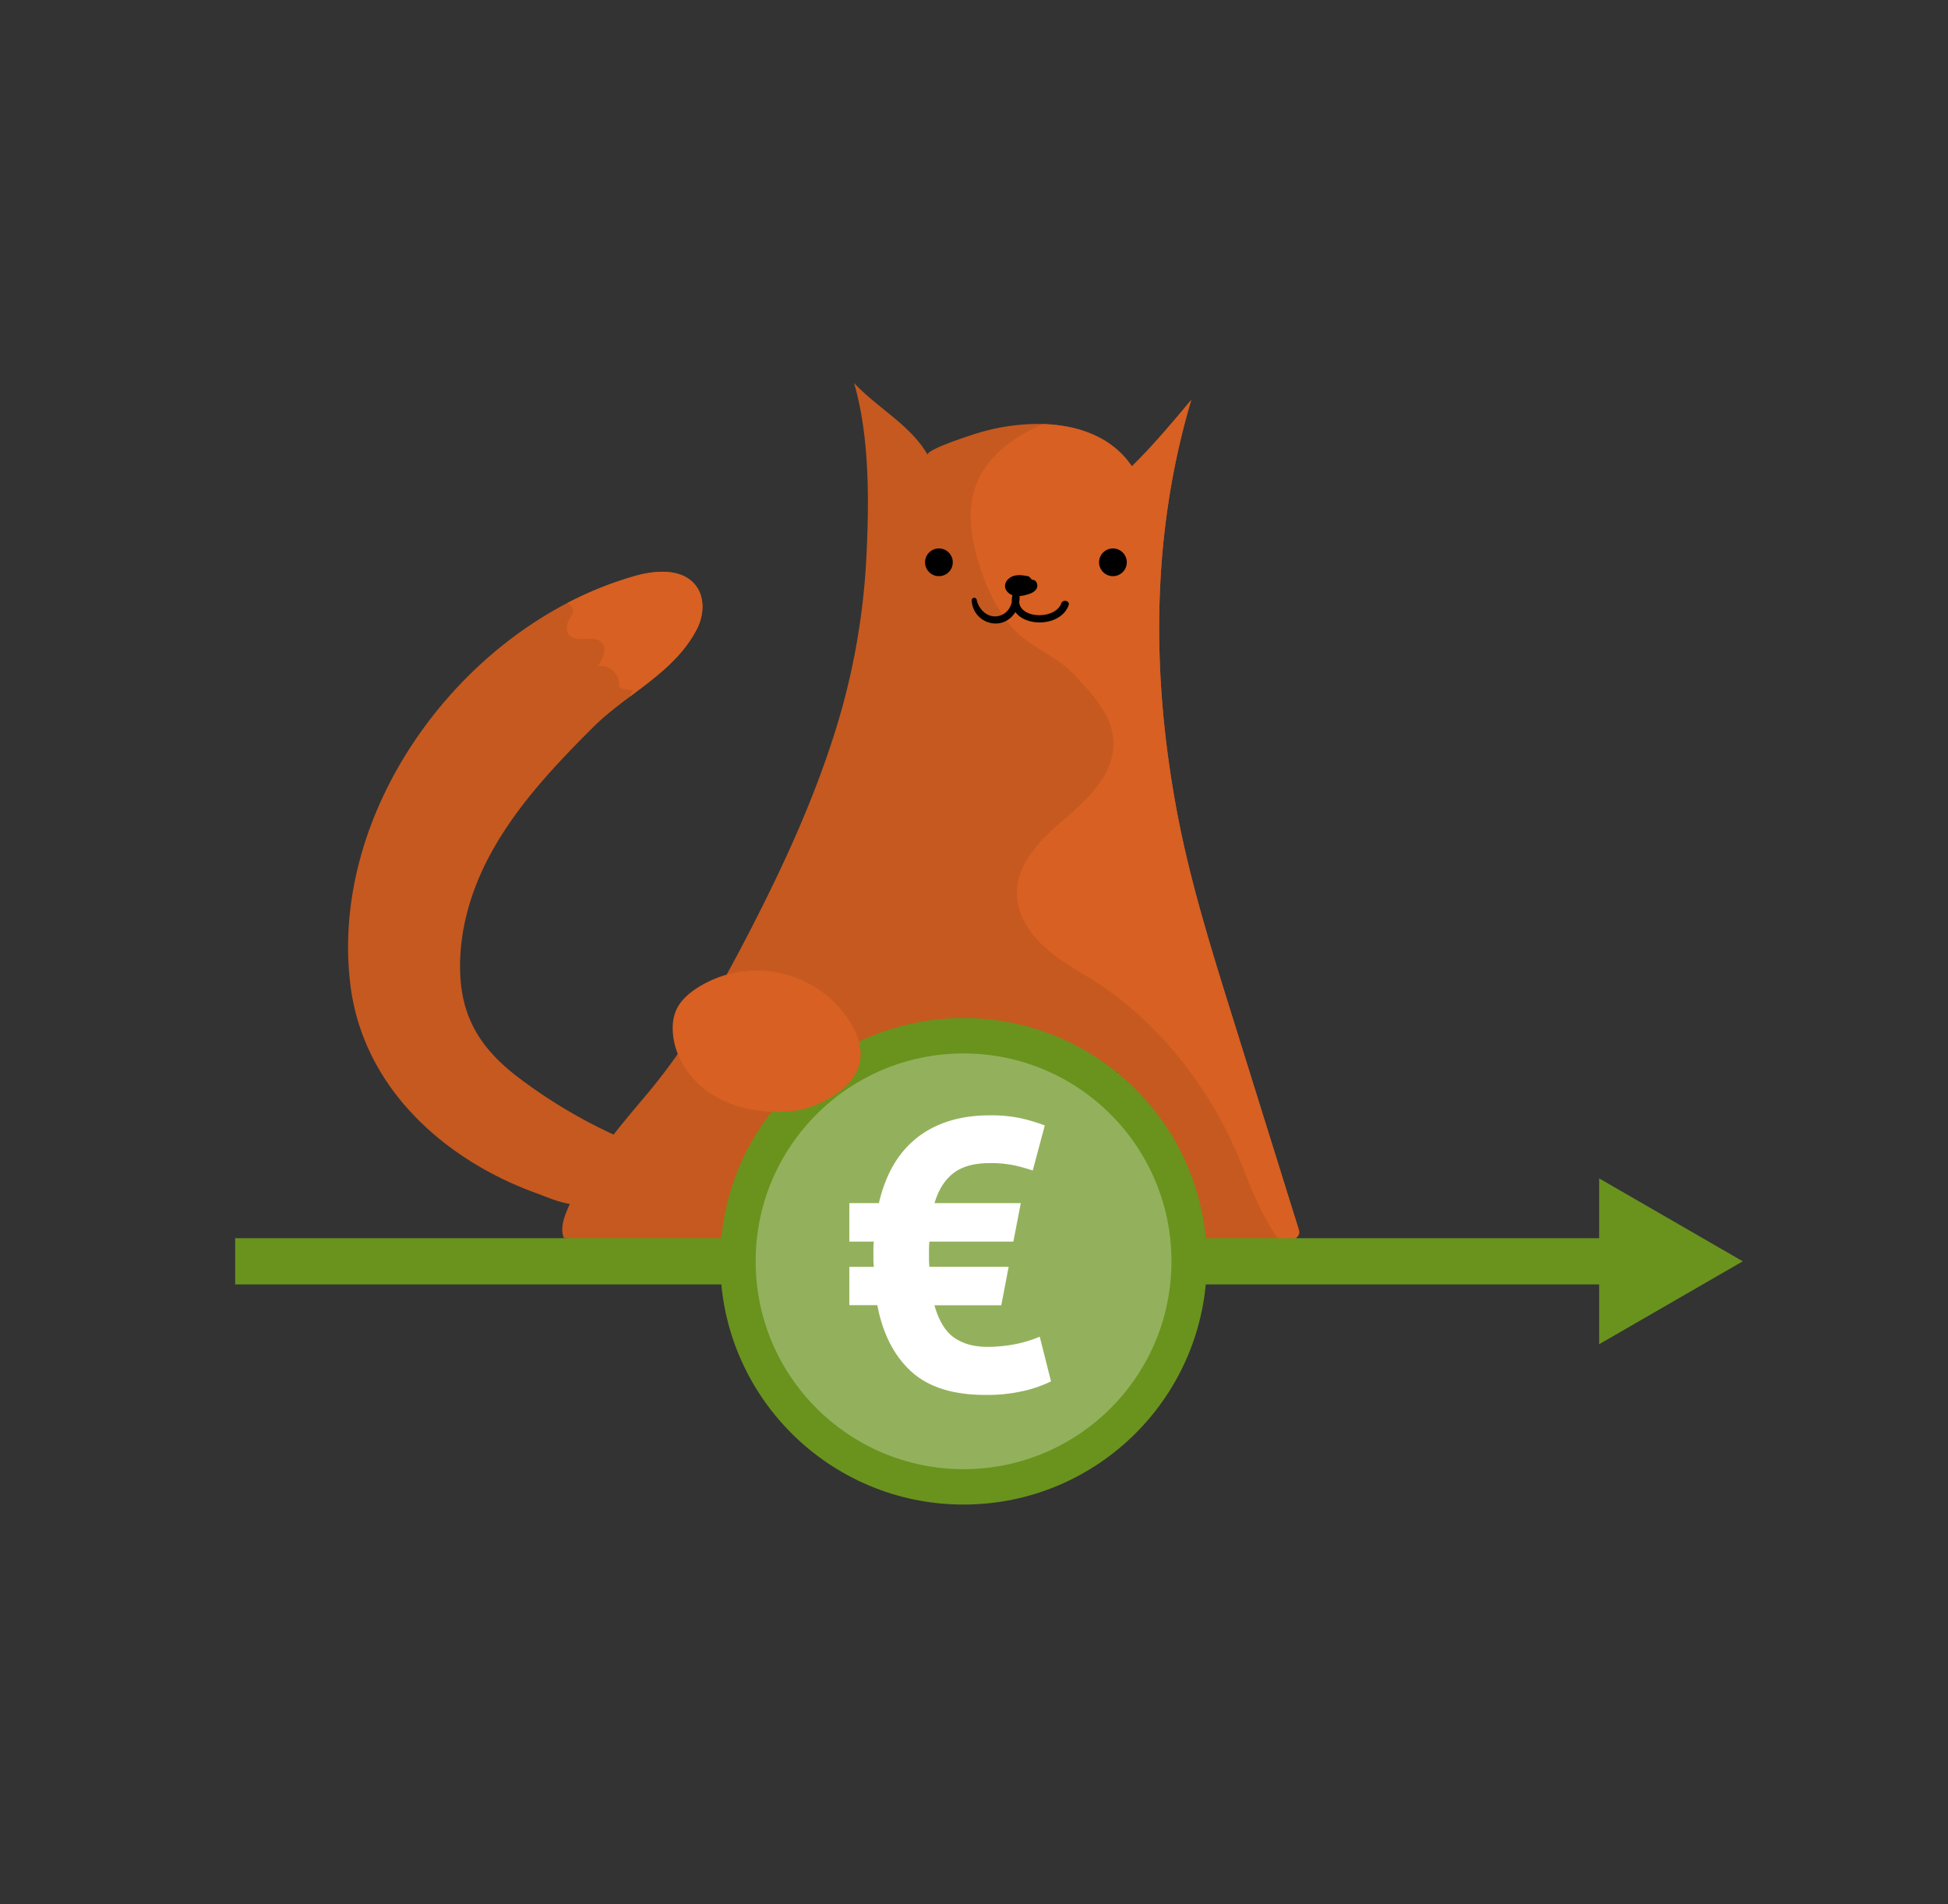 <svg xmlns="http://www.w3.org/2000/svg" viewBox="0 0 1027.22 1004.41"><rect x="0" y="0" width="1027.22" height="1004.41" fill="#333333" stroke="none"/><defs><clipPath id="clip-path"><path class="cls-1" d="M283.39 629.51c-49.16-17.62-91.9-55.94-98.6-109.93-11.3-91 56.38-184.32 141.27-213.06q3.88-1.32 7.81-2.47c11.42-3.37 25.94-4.6 33.11 4.9 4.84 6.41 4.18 15.71.49 22.86-11.89 23.08-36.86 34-54.54 51.59-20.48 20.42-40.78 41.91-54.58 67.58-10.35 19.2-16.65 41.19-15.65 63.12 1.1 24.07 11.93 40 30.83 54.32a268.76 268.76 0 0056.82 33c1.95.83 4 1.75 5.12 3.58a6.46 6.46 0 01.8 2.82c.67 9.34-14.81 20.51-21.91 24.94-9.48 5.9-21.36.37-30.97-3.25z"/></clipPath><clipPath id="clip-path-2"><path class="cls-1" d="M297.53 653.33c-2.17-4.62-.54-10.08 1.42-14.8 9.53-23 25.9-42.1 41.78-60.94 22.63-26.83 39.56-57.15 55.53-88.22 17.3-33.65 33.12-68.22 44.39-104.41a368 368 0 0016.19-90.71c1.49-29.43 1.8-63.73-6.47-92.25 12.21 13.14 30.09 22.39 38.85 38-1.52-2.73 23.1-10.56 25.51-11.32 26.64-8.37 64.61-8.7 82.13 17.27 10.66-10.34 21.77-23.62 31.3-35-20.81 70.23-21.14 143.16-7.9 215.2 6.8 37 18 73 29.21 108.88q17.68 56.67 35.35 113.34c.79 2.54-.14 3.52-2.13 5.27s-4.76 2.28-7.38 2.74l-25.15 4.48a19.7 19.7 0 01-7 .4c-2.75-.51-5.13-2.14-7.42-3.73a.91.91 0 01.41-1.61c-1.37 1.3-3.58-5.86-4.47-7.52q-12-22.54-23.18-45.56c-6.07-12.55-14.31-24.94-19.56-37.55-18.49 7-35.2 6.52-54.68 3.6l-45.83-6.86c-11.52-1.73-24.16-6.6-35.6-7-3.88 11.55-4.5 25-8.68 37a134.13 134.13 0 01-17.93 34.72c-15.38 21.24-38.39 37.55-64.25 41.84a86.8 86.8 0 01-61.38-13.06c.88-.93-2.69-3.47-3.06-2.2z"/></clipPath><style>.cls-1{fill:#c6591f}.cls-4{fill:#d76022}.cls-7{fill:#69931d}</style></defs><g style="isolation:isolate"><g id="Ebene_2" data-name="Ebene 2"><path class="cls-1" d="M283.39 629.51c-49.16-17.62-91.9-55.94-98.6-109.93-11.3-91 56.38-184.32 141.27-213.06q3.88-1.32 7.81-2.47c11.42-3.37 25.94-4.6 33.11 4.9 4.84 6.41 4.18 15.71.49 22.86-11.89 23.08-36.86 34-54.54 51.59-20.48 20.42-40.78 41.91-54.58 67.58-10.35 19.2-16.65 41.19-15.65 63.12 1.1 24.07 11.93 40 30.83 54.32a268.76 268.76 0 0056.82 33c1.95.83 4 1.75 5.12 3.58a6.46 6.46 0 01.8 2.82c.67 9.34-14.81 20.51-21.91 24.94-9.48 5.9-21.36.37-30.97-3.25z"/><g clip-path="url(#clip-path)"><path class="cls-4" d="M299.15 333.12c.83 3.27 5.06 4.13 8.42 3.93s7.27-.66 9.6 1.77c3.26 3.39.59 8.94-2.15 12.76 6-1.63 12.59 4.62 11.29 10.7a13.4 13.4 0 007.58 1.56c-3.12 5.74-6 13.46-1.51 18.17 2.54 2.63 6.54 3.15 10.19 3.1a49.78 49.78 0 0037.21-17.9c11.43-13.9 14.33-32.79 15.79-50.72.47-5.81.8-11.9-1.57-17.22-2-4.57-5.84-8.1-9.89-11a66.55 66.55 0 00-49.48-11.55c-16.31 2.76-35.89 13.25-43.82 28.53-5 9.52.87 7.38 7.35 11.86 9.51 6.56-1.09 7.89.99 16.01z"/></g><path class="cls-1" d="M297.53 653.33c-2.17-4.62-.54-10.08 1.42-14.8 9.53-23 25.9-42.1 41.78-60.94 22.63-26.83 39.56-57.15 55.53-88.22 17.3-33.65 33.12-68.22 44.39-104.41a368 368 0 0016.19-90.71c1.49-29.43 1.8-63.73-6.47-92.25 12.21 13.14 30.09 22.39 38.85 38-1.52-2.73 23.1-10.56 25.51-11.32 26.64-8.37 64.61-8.7 82.13 17.27 10.66-10.34 21.77-23.62 31.3-35-20.81 70.23-21.14 143.16-7.9 215.2 6.8 37 18 73 29.21 108.88q17.68 56.67 35.35 113.34c.79 2.54-.14 3.52-2.13 5.27s-4.76 2.28-7.38 2.74l-25.15 4.48a19.7 19.7 0 01-7 .4c-2.75-.51-5.13-2.14-7.42-3.73a.91.91 0 01.41-1.61c-1.37 1.3-3.58-5.86-4.47-7.52q-12-22.54-23.18-45.56c-6.07-12.55-14.31-24.94-19.56-37.55-18.49 7-35.2 6.52-54.68 3.6l-45.83-6.86c-11.52-1.73-24.16-6.6-35.6-7-3.88 11.55-4.5 25-8.68 37a134.13 134.13 0 01-17.93 34.72c-15.38 21.24-38.39 37.55-64.25 41.84a86.8 86.8 0 01-61.38-13.06c.88-.93-2.69-3.47-3.06-2.2z"/><g clip-path="url(#clip-path-2)"><path class="cls-4" d="M513.43 259.69c-3 11.44-1.21 23.85 2.07 35.33 3.56 12.43 8.88 24.53 17 34.56 9.5 11.69 23.64 15.42 33.5 25.9 10.22 10.91 22.35 23 21 39.29-1.34 15.66-14.36 27.39-26.24 37.68s-24.58 22.81-24.58 38.55c0 11.13 6.62 21.34 14.91 28.77s18.26 12.65 27.59 18.71c34.2 22.2 61.59 58.69 76.31 96.41 4.62 11.83 9.41 23.68 16.23 34.39 5.74 9 13.44 17.5 23.67 20.6 12.1 3.66 25.25-1 35.93-7.72 30.81-19.51 47.59-55.17 56.73-90.48 10-38.82 18.19-79.23 20.4-119 1.28-23.09 5.26-44.79 3.26-68.13a305.72 305.72 0 00-13.73-66.63c-8.59-26.92-20.58-53.31-39.56-74.26-31.71-35-79-51-124.91-62.1-12.42-3-32.93-12.5-44.07-3.4-4.46 3.65-7.45 8.75-10.34 13.74l-10 17.28c-1.78 3.07-3.62 6.21-6.34 8.47s-6.27 3.55-9.62 4.88c-16.26 6.43-32.16 17.25-38.1 33.69-.44 1.12-.8 2.29-1.11 3.47z"/></g><path fill="none" stroke="#69931d" stroke-miterlimit="10" stroke-width="24.36" d="M124 665.24h732.07"/><path class="cls-7" d="M843.27 708.97L919 665.24l-75.73-43.73v87.46z"/><circle class="cls-7" cx="508.1" cy="665.24" r="128.3"/><circle cx="508.1" cy="665.24" r="109.63" fill="#93b15c"/><path d="M463.45 634.56q5.32-22.95 20.29-34.63t38.31-11.68a74.68 74.68 0 0115.78 1.44 94.35 94.35 0 0113.11 3.89l-6.35 23.77a97.28 97.28 0 00-10-2.77 60.48 60.48 0 00-12.71-1.13q-12.29 0-19.15 5.33t-9.94 15.78h45.49l-3.9 20.28h-44.29c-.14 1.5-.21 2.77-.21 3.79v6c0 .82.07 2 .21 3.49h41.79L528 688.44h-35.25q3.48 12.3 10.45 17.11t17.42 4.81a78.79 78.79 0 0013.72-1.23 67.44 67.44 0 0013.94-4.13l5.94 23.56a66 66 0 01-14.24 5 85.91 85.91 0 01-20.39 2.15q-25.61 0-39.13-12.4t-17.83-34.93h-14.75v-20.22h12.91c-.14-1.5-.21-2.67-.21-3.49v-6.35a27.46 27.46 0 01.21-3.48h-12.91v-20.28z" fill="#fff"/><path d="M512.39 316.57a12.7 12.7 0 0013.37 12.27c7.21-.46 12.25-7.39 11.87-14.28-.11-2.06-3.3-2.74-3.78-.51-3.57 16.49 24.41 19.19 29.64 5.25.9-2.41-3-3.45-3.85-1.06-3.47 9.24-24.48 8.2-22.08-3.17l-3.78-.51c.31 5.06-3 10-8.28 10.5s-9.5-3.95-10.5-8.84a1.33 1.33 0 00-2.6.35z"/><path d="M542.54 304c-2.6-.5-5.32-1-7.87-.29s-4.88 3-4.69 5.65c.17 2.32 2.25 4.17 4.51 4.75a13.68 13.68 0 006.91-.46c2.05-.55 4.25-1.39 5.25-3.26s-.28-4.85-2.39-4.57"/><path class="cls-4" d="M415.87 586.26c-13.92.9-28.38-1.47-40.2-8.87s-20.59-20.33-20.92-34.28a24.28 24.28 0 011.57-9.78c2.19-5.38 6.79-9.42 11.7-12.51A58.3 58.3 0 01447 537c4.51 6.54 7.73 14.46 6.6 22.32-2.19 15.41-23.88 26.04-37.73 26.94z"/><circle cx="586.87" cy="296.57" r="7.31"/><circle cx="495.11" cy="296.57" r="7.31"/></g></g></svg>
